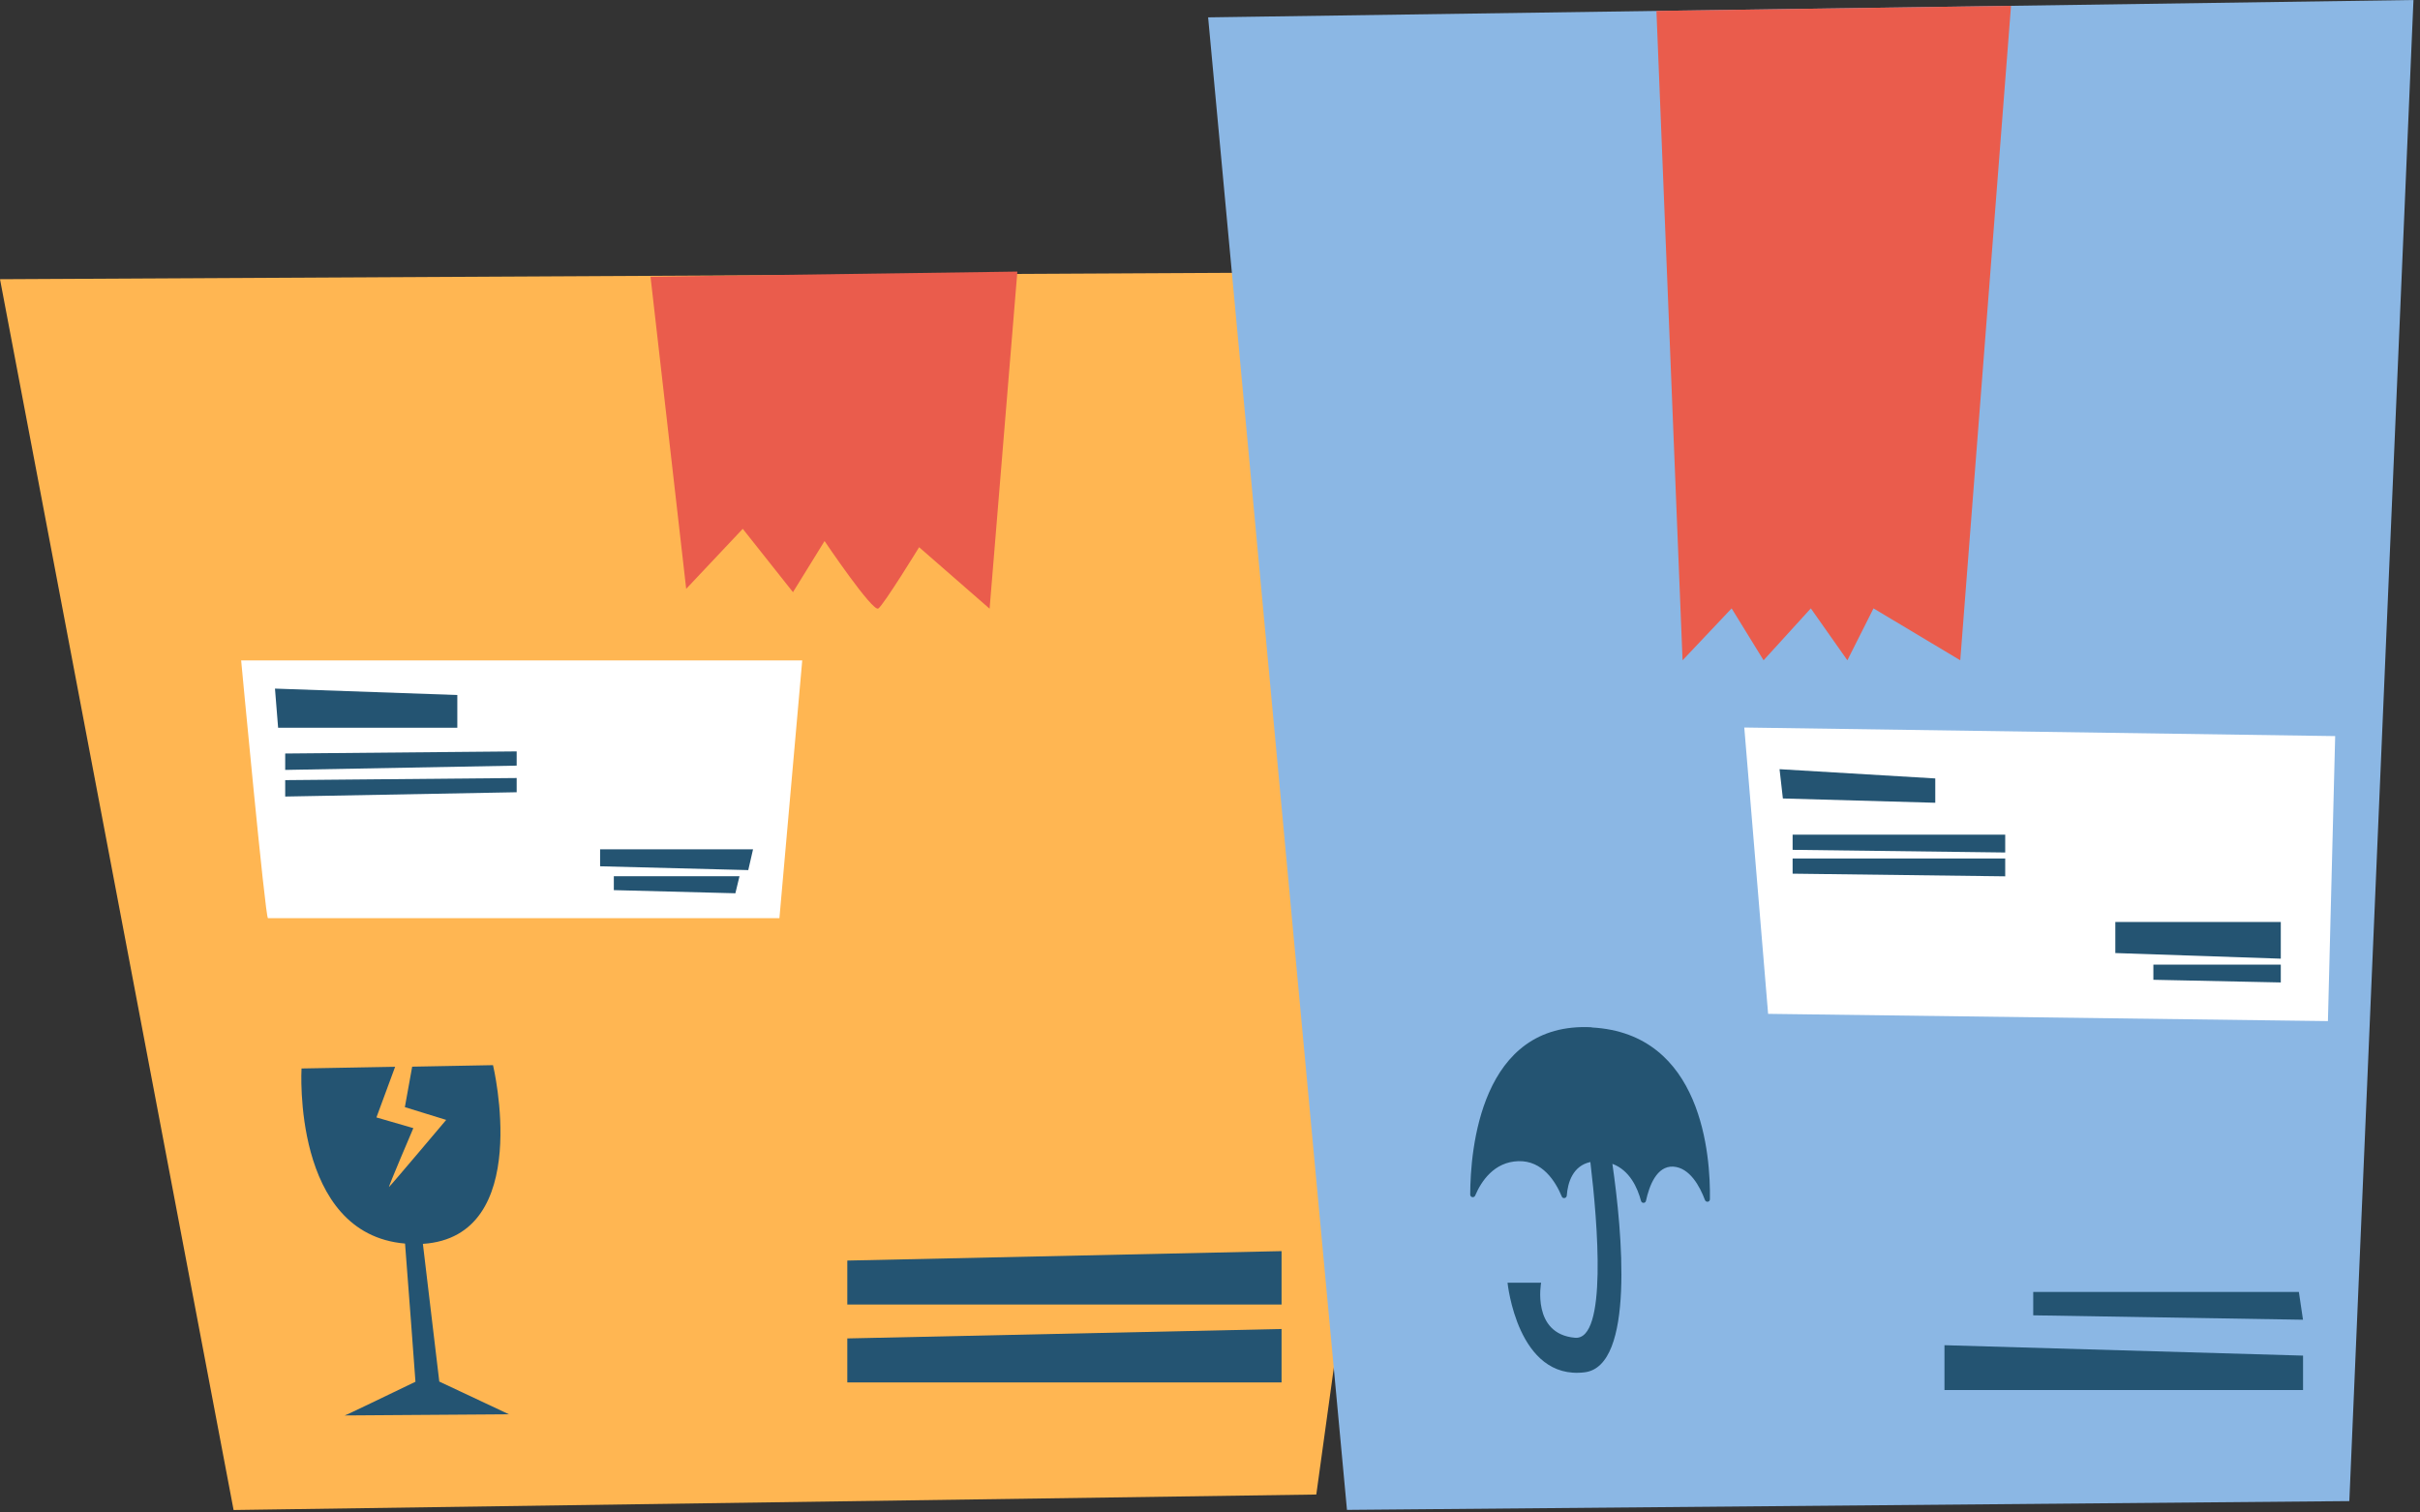 <svg width="40" height="25" viewBox="0 0 40 25" fill="none" xmlns="http://www.w3.org/2000/svg">
<rect x="0" y="0" width="40" height="25" fill="#333333" stroke="none"/>
<path d="M0 4.615L3.861 24.959L21.757 24.703L24.552 4.487L0 4.615Z" fill="#FFB652"/>
<path d="M8.419 23.38L7.261 22.836L6.99 20.56C8.829 20.44 8.149 17.606 8.149 17.606L6.813 17.631L6.692 18.3L7.375 18.511C7.375 18.511 6.449 19.609 6.43 19.62C6.411 19.631 6.832 18.647 6.832 18.647L6.222 18.47L6.531 17.633L4.984 17.661C4.984 17.661 4.823 20.396 6.695 20.555C6.758 21.366 6.845 22.53 6.867 22.839C6.493 23.019 5.714 23.396 5.698 23.396L8.414 23.377L8.419 23.38Z" fill="#245472"/>
<path d="M14.005 20.836L21.183 20.68V21.563H14.005V20.838V20.836ZM14.005 22.85H21.183V21.967L14.005 22.123V22.847V22.85Z" fill="#245472"/>
<path d="M3.986 10.916C3.986 10.916 4.385 15.176 4.429 15.176H12.883L13.26 10.916H3.986Z" fill="white"/>
<path d="M4.545 11.382L4.597 12.029H7.559V11.488L4.545 11.382Z" fill="#245472"/>
<path d="M4.714 12.455V12.726L8.54 12.655V12.42L4.714 12.455Z" fill="#245472"/>
<path d="M4.714 12.895V13.166L8.54 13.095V12.86L4.714 12.895Z" fill="#245472"/>
<path d="M9.919 14.038H12.447L12.368 14.382L9.919 14.319V14.038Z" fill="#245472"/>
<path d="M10.146 14.483H12.223L12.155 14.765L10.146 14.713V14.483Z" fill="#245472"/>
<path d="M10.752 4.571L11.342 9.733L12.277 8.741L13.107 9.788L13.629 8.943C13.629 8.943 14.425 10.124 14.518 10.058C14.61 9.993 15.192 9.045 15.192 9.045L16.357 10.061L16.816 4.489L10.755 4.574L10.752 4.571Z" fill="#EA5C4C"/>
<path d="M19.969 0.287L22.264 24.957L38.832 24.812L39.892 0L19.969 0.287Z" fill="#8BB7E4"/>
<path d="M26.312 16.98C24.468 16.881 24.303 19.013 24.301 19.745C24.301 19.792 24.364 19.805 24.383 19.762C24.481 19.529 24.694 19.204 25.099 19.193C25.492 19.182 25.708 19.521 25.815 19.778C25.831 19.819 25.891 19.808 25.897 19.764C25.913 19.543 25.998 19.27 26.287 19.207C26.408 20.218 26.569 22.158 26.033 22.112C25.312 22.049 25.473 21.202 25.473 21.202H24.918C24.918 21.202 25.08 22.819 26.192 22.683C27.025 22.582 26.812 20.352 26.651 19.237C26.938 19.344 27.066 19.633 27.124 19.849C27.134 19.893 27.197 19.893 27.206 19.849C27.26 19.6 27.383 19.27 27.656 19.283C27.93 19.3 28.096 19.609 28.181 19.835C28.198 19.879 28.263 19.871 28.263 19.822C28.274 19.109 28.14 17.081 26.309 16.983L26.312 16.98Z" fill="#245472"/>
<path d="M32.14 22.235V22.976H38.067V22.407L32.14 22.235Z" fill="#245472"/>
<path d="M33.607 21.355V21.741L38.066 21.814L37.998 21.355H33.607Z" fill="#245472"/>
<path d="M27.379 0.18L27.811 10.914L28.622 10.056L29.15 10.914L29.931 10.056L30.535 10.914L30.967 10.056L32.401 10.914L33.24 0.096L27.379 0.18Z" fill="#EA5C4C"/>
<path d="M28.831 12.025L29.225 16.758L38.478 16.878L38.598 12.167L28.831 12.025Z" fill="white"/>
<path d="M31.988 12.864V13.269L29.469 13.198L29.414 12.714L31.988 12.867V12.864ZM29.63 13.796V14.047L33.144 14.091V13.796H29.63ZM29.63 14.19V14.441L33.144 14.485V14.19H29.63ZM34.964 15.239V15.753L37.699 15.846V15.239H34.964ZM35.593 15.944V16.195L37.699 16.239V15.944H35.593Z" fill="#245472"/>
</svg>
